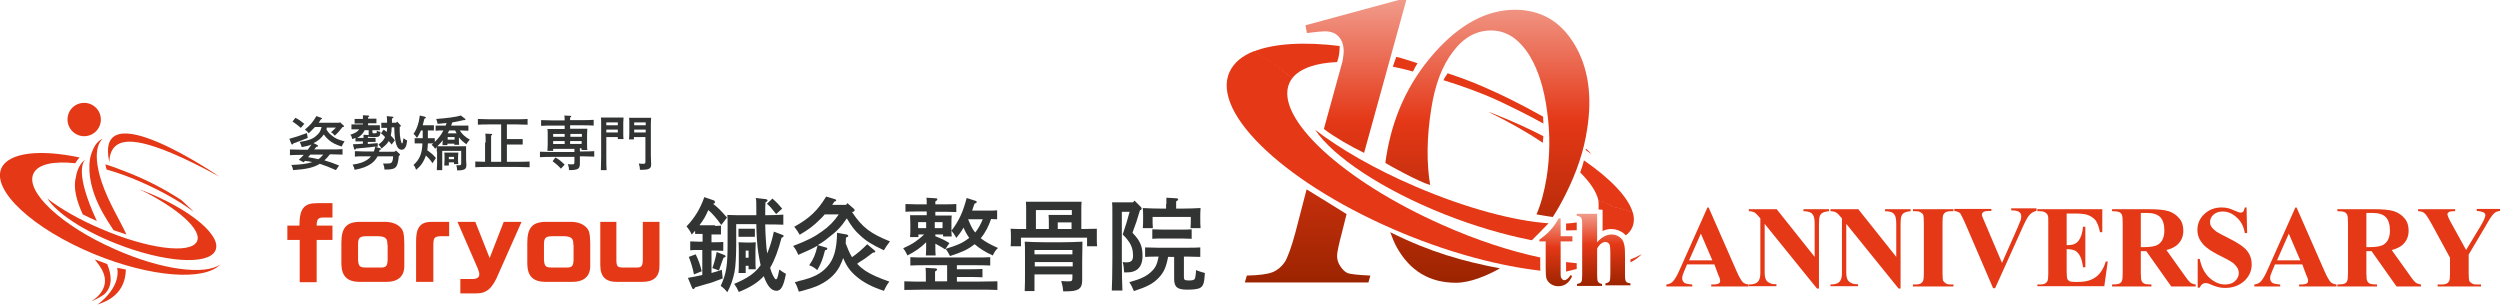 <?xml version="1.0" encoding="utf-8"?>
<!-- Generator: Adobe Illustrator 28.1.0, SVG Export Plug-In . SVG Version: 6.00 Build 0)  -->
<svg version="1.1" id="レイヤー_1" xmlns="http://www.w3.org/2000/svg" xmlns:xlink="http://www.w3.org/1999/xlink" x="0px"
	 y="0px" width="870px" height="106px" viewBox="0 0 870 106" enable-background="new 0 0 870 106" xml:space="preserve">
<g>
	<g>
		<path fill="#E43817" d="M520.8,40c-1-0.4-1.9-0.8-2.9-1.1c7.1,3.5,13.6,7.1,19,10.8c0.1-0.8,0.1-1.5,0.2-2.3
			C532.1,44.8,526.6,42.3,520.8,40z"/>
		<path fill="#E43817" d="M551.2,55.8c-0.3,1.4-0.8,2.8-1.3,4.2c3.5,3.5,5.7,6.8,6.3,9.6c0.1,0,0.3,0.1,0.3,0.2
			c0.4,0.4,1,0.1,1.4,0.6c0.3,0.3,0.9,0.3,1.4,0.5c0.9,0.5,1.8,1.2,2.7,1.3c2.2,0.3,4.1,1.2,6.2,1.8
			C566.7,68.7,560.5,62.2,551.2,55.8z"/>
		<path fill="#E43817" d="M466.2,16c-12.4-1.5-22.8-0.9-29.9,1.9c0.4,0.3,0.8,0.5,1.2,0.8c2.9,1.8,5.8,3.6,8.6,5.8
			c1.2,0.9,2.4,1.8,3.6,2.7c2.7-3.4,8.2-5.3,15.6-5.6C466,19.8,466.2,17.9,466.2,16z"/>
		<path fill="#E43817" d="M487.9,20.3c-0.7-0.2-1.3-0.4-2-0.5c-0.4,1.1-0.8,2.3-1.2,3.4c0.8,0.2,1.5,0.3,2.3,0.5
			c1.4,0.3,3,0.7,4.7,1.2c0.5-1,1-2,1.6-2.9C491.1,21.3,489.2,20.7,487.9,20.3z"/>
		<path fill="#E43817" d="M512.9,28.8c-2.2-0.9-5.5-2.1-9.1-3.3c-0.6,0.8-1.1,1.6-1.5,2.4c6.5,2,13.4,4.5,19,7.1
			c5.5,2.6,10.8,5.2,15.8,8c0-0.8-0.1-1.6-0.1-2.4C529.6,36.4,521.6,32.4,512.9,28.8z"/>
		<path fill="#E43817" d="M551.9,51.7c0,0.2-0.1,0.3-0.1,0.5c0.7,0.5,1.4,1,2.1,1.5C553.3,53,552.6,52.3,551.9,51.7z"/>
		<g>
			<g>
				<linearGradient id="SVGID_1_" gradientUnits="userSpaceOnUse" x1="493.208" y1="98.458" x2="493.208" y2="-9.094947e-13">
					<stop  offset="0" style="stop-color:#9C2400"/>
					<stop  offset="0.571" style="stop-color:#E43817"/>
					<stop  offset="1" style="stop-color:#F19B8B"/>
				</linearGradient>
				<path fill="url(#SVGID_1_)" d="M489.4,0h-2.7l-32.4,8.8l0.5,2.7c3.1-0.4,5.2-0.6,6.2-0.6c2.1,0,3.8,0.6,4.9,1.9
					c1.1,1.2,1.7,2.9,1.7,5c0,1.1-0.2,2.3-0.4,3.5c-0.1,0.4-1.2,4.3-3.2,11.6l-3.3,12c4.2,3.1,8.9,5.8,14,8.3L489.4,0z"/>
				
					<linearGradient id="SVGID_00000098188145406043744900000007962126228595626670_" gradientUnits="userSpaceOnUse" x1="493.208" y1="98.458" x2="493.208" y2="-9.094947e-13">
					<stop  offset="0" style="stop-color:#9C2400"/>
					<stop  offset="0.571" style="stop-color:#E43817"/>
					<stop  offset="1" style="stop-color:#F19B8B"/>
				</linearGradient>
				<path fill="url(#SVGID_00000098188145406043744900000007962126228595626670_)" d="M468.9,95c-0.9-0.4-1.7-1.2-2.5-2.4
					c-0.8-1.2-1.1-2.4-1.1-3.6c0-1.2,0.6-3.9,1.7-8.1l1.6-6.4c-4.6-2.9-9.2-5.7-13.9-8.6l-3.9,15c-1.4,5.2-2.7,8.7-3.7,10.3
					c-1.1,1.6-2.5,2.8-4.2,3.5c-1.7,0.7-4.7,1.1-9,1.2l-0.7,2.4h43l0.7-2.4C472.6,95.7,469.8,95.4,468.9,95z"/>
				
					<linearGradient id="SVGID_00000145771732941803522280000011008164460019042977_" gradientUnits="userSpaceOnUse" x1="493.208" y1="98.458" x2="493.208" y2="-9.094947e-13">
					<stop  offset="0" style="stop-color:#9C2400"/>
					<stop  offset="0.571" style="stop-color:#E43817"/>
					<stop  offset="1" style="stop-color:#F19B8B"/>
				</linearGradient>
				<path fill="url(#SVGID_00000145771732941803522280000011008164460019042977_)" d="M547.9,15.4c-4.8-8-11.7-12-20.7-12
					c-9.9,0-19.3,5.1-28.2,15.2c-8.9,10.1-14.4,22.1-16.6,36c-0.1,0.7-0.2,1.4-0.3,2.1c0.4,0.3,11.2,6.4,15.6,7.7
					c-1.3-7.8-1.2-16.7,0.4-26.7c1.3-8.3,3.8-14.9,7.6-19.8c3.7-4.9,8.1-7.3,13.2-7.3c5.4,0,9.9,3,13.6,9.1
					c2.9,4.9,4.9,11.3,5.9,19.1c1.1,7.8,1,15.5-0.2,23.1c-0.8,4.8-1.9,9-3.5,12.7c1.9,0.3,3.8,0.7,5.7,0.9c1.6-2.5,3.1-5.2,4.5-8
					c3.8-7.6,6.3-15,7.4-22.4C554.2,33.3,552.7,23.4,547.9,15.4z"/>
				
					<linearGradient id="SVGID_00000165194947213223310910000003823974711123663275_" gradientUnits="userSpaceOnUse" x1="493.208" y1="98.458" x2="493.208" y2="-9.094947e-13">
					<stop  offset="0" style="stop-color:#9C2400"/>
					<stop  offset="0.571" style="stop-color:#E43817"/>
					<stop  offset="1" style="stop-color:#F19B8B"/>
				</linearGradient>
				<path fill="url(#SVGID_00000165194947213223310910000003823974711123663275_)" d="M486.1,86.1c4.6,8.2,11.4,12.3,20.6,12.3
					c4.9,0,10.6-2.4,15.3-5c-12.9-2.5-24.2-5.6-38.2-12.6C484.4,82.5,485.3,84.7,486.1,86.1z"/>
			</g>
		</g>
		<g>
			<path fill="#E43817" d="M567.4,90.3v1c1.6-0.8,2.9-1.8,4-2.9C570.2,89.1,568.9,89.7,567.4,90.3z"/>
			<path fill="#E43817" d="M548.7,93.6v-2c-1.2-0.1-2.5-0.3-3.7-0.4v3.3L548.7,93.6z"/>
			<path fill="#E43817" d="M536,93.2v-3.6c-10.4-2.2-22.1-6-34-11.3c-34.8-15.4-58.6-37.5-53.3-49.4c0.3-0.6,0.6-1.2,1.1-1.8
				c-1.2-0.9-2.4-1.7-3.6-2.7c-2.8-2.2-5.6-4-8.6-5.8c-0.4-0.2-0.8-0.5-1.2-0.8c-4.1,1.6-7,4-8.5,7.2c-6.7,14.5,20.4,39.7,60.6,56.3
				c17,7,33.6,11.3,47.6,12.9C536,94,536,93.6,536,93.2z"/>
		</g>
		<g>
			<path fill="#E43817" d="M557.7,73v7.4c1-0.5,2-0.7,3.1-0.7c1.5,0,2.8,0.5,4,1.3c0.4,0.3,0.7,0.6,1,0.9c0.9-0.7,1.6-1.5,2.1-2.5
				c0.8-1.6,0.9-3.5,0.3-5.5c-2.1-0.6-4-1.5-6.2-1.8c-0.9-0.1-1.8-0.8-2.7-1.3c-0.5-0.3-1.2-0.3-1.4-0.5c-0.4-0.5-1-0.3-1.4-0.6
				c-0.1-0.1-0.2-0.1-0.3-0.2c0.2,0.8,0.1,3.4,0.1,3.4L557.7,73z"/>
			<path fill="#E43817" d="M545,80.2l3.7-0.1v-2c0-0.3,0-0.5,0-0.7c-1.1,0.2-2.4,0.3-3.7,0.4V80.2z"/>
			<path fill="#E43817" d="M538.9,77.7c-11.9-0.8-28.6-5.2-46.1-12.7c-14.3-6.1-26.5-13.2-35.1-19.8C463.9,54.5,481,66,503,74.7
				c10.2,4,20.1,6.9,29.1,8.7c0.3,0.1,1,0.2,1,0.2S538.7,78,538.9,77.7z"/>
		</g>
		<g>
			<g>
				
					<linearGradient id="SVGID_00000102538256687057365440000014231331435070126751_" gradientUnits="userSpaceOnUse" x1="541.413" y1="99.514" x2="541.413" y2="75.865">
					<stop  offset="0" style="stop-color:#9C2400"/>
					<stop  offset="0.571" style="stop-color:#E43817"/>
					<stop  offset="1" style="stop-color:#F19B8B"/>
				</linearGradient>
				<path fill="url(#SVGID_00000102538256687057365440000014231331435070126751_)" d="M543.1,75.9v6.3h4.1V84h-4.1v10.6
					c0,1,0,1.6,0.1,1.9c0.1,0.3,0.3,0.5,0.5,0.7c0.2,0.2,0.4,0.3,0.6,0.3c0.8,0,1.5-0.6,2.3-1.8l0.5,0.4c-1,2.3-2.6,3.5-4.8,3.5
					c-1.1,0-2-0.3-2.8-0.9c-0.8-0.6-1.2-1.3-1.4-2c-0.1-0.4-0.2-1.5-0.2-3.4V84h-2.2v-0.6c1.5-1.1,2.9-2.2,3.9-3.4
					c1.1-1.2,2-2.5,2.8-4H543.1z"/>
			</g>
			<g>
				
					<linearGradient id="SVGID_00000026158220482973231790000006366664669639642262_" gradientUnits="userSpaceOnUse" x1="558.04" y1="99.276" x2="558.04" y2="74.417">
					<stop  offset="0" style="stop-color:#9C2400"/>
					<stop  offset="0.571" style="stop-color:#E43817"/>
					<stop  offset="1" style="stop-color:#F19B8B"/>
				</linearGradient>
				<path fill="url(#SVGID_00000026158220482973231790000006366664669639642262_)" d="M555.8,74.4v9.9c0.9-1,1.8-1.7,2.6-2.1
					c0.8-0.4,1.6-0.6,2.4-0.6c1.1,0,2,0.3,2.8,0.9c0.8,0.6,1.3,1.3,1.5,2.2c0.3,0.8,0.4,2.2,0.4,4.2v6.7c0,1.3,0.1,2.1,0.4,2.4
					c0.2,0.3,0.7,0.5,1.5,0.6v0.7h-8.7v-0.7c0.6-0.1,1.1-0.3,1.4-0.7c0.2-0.3,0.3-1.1,0.3-2.3v-7.6c0-1.4-0.1-2.3-0.2-2.7
					c-0.1-0.4-0.3-0.6-0.6-0.8c-0.3-0.2-0.6-0.3-0.9-0.3c-0.5,0-1,0.2-1.4,0.5c-0.5,0.3-1,0.9-1.5,1.8v9.2c0,1.2,0.1,2,0.3,2.3
					c0.2,0.4,0.7,0.7,1.4,0.8v0.7h-8.7v-0.7c0.7-0.1,1.2-0.3,1.5-0.7c0.2-0.3,0.3-1.1,0.3-2.4V78.1c0-1.3-0.1-2.1-0.4-2.4
					c-0.2-0.3-0.7-0.5-1.5-0.6v-0.7H555.8z"/>
			</g>
		</g>
		<g>
			<path fill="#E43817" d="M596.6,92h-9.5l-1.1,2.6c-0.4,0.9-0.6,1.6-0.6,2.2c0,0.8,0.3,1.3,0.9,1.7c0.4,0.2,1.2,0.4,2.6,0.5v0.7h-9
				V99c1-0.1,1.8-0.5,2.4-1.2c0.6-0.7,1.4-2,2.3-4.1l9.6-21.5h0.4l9.7,22.1c0.9,2.1,1.7,3.4,2.3,4c0.5,0.4,1.1,0.6,1.9,0.7v0.7h-13
				V99h0.5c1,0,1.8-0.1,2.2-0.4c0.3-0.2,0.4-0.5,0.4-0.9c0-0.2,0-0.5-0.1-0.7c0-0.1-0.2-0.6-0.6-1.5L596.6,92z M595.9,90.6l-4-9.3
				l-4.1,9.3H595.9z"/>
			<path fill="#E43817" d="M618.2,72.7l13.3,16.7V77.9c0-1.6-0.2-2.7-0.7-3.3c-0.6-0.8-1.7-1.1-3.2-1.1v-0.7h8.9v0.7
				c-1.1,0.1-1.9,0.3-2.3,0.6c-0.4,0.2-0.7,0.6-0.9,1.1c-0.2,0.5-0.3,1.4-0.3,2.7v22.5h-0.7l-18.2-22.5V95c0,1.6,0.4,2.6,1.1,3.1
				c0.7,0.5,1.5,0.8,2.4,0.8h0.6v0.7h-9.6V99c1.5,0,2.5-0.3,3.1-0.9c0.6-0.6,0.9-1.6,0.9-3V76l-0.6-0.7c-0.6-0.7-1.1-1.2-1.5-1.4
				c-0.4-0.2-1.1-0.4-1.9-0.4v-0.7H618.2z"/>
			<path fill="#E43817" d="M646.6,72.7l13.3,16.7V77.9c0-1.6-0.2-2.7-0.7-3.3c-0.6-0.8-1.7-1.1-3.2-1.1v-0.7h8.9v0.7
				c-1.1,0.1-1.9,0.3-2.3,0.6c-0.4,0.2-0.7,0.6-0.9,1.1c-0.2,0.5-0.3,1.4-0.3,2.7v22.5h-0.7l-18.2-22.5V95c0,1.6,0.4,2.6,1.1,3.1
				c0.7,0.5,1.5,0.8,2.4,0.8h0.6v0.7H637V99c1.5,0,2.5-0.3,3.1-0.9c0.6-0.6,0.9-1.6,0.9-3V76l-0.6-0.7c-0.6-0.7-1.1-1.2-1.5-1.4
				c-0.4-0.2-1.1-0.4-1.9-0.4v-0.7H646.6z"/>
			<path fill="#E43817" d="M679.8,99v0.7h-14.1V99h0.9c0.8,0,1.4-0.1,1.9-0.4c0.3-0.2,0.6-0.5,0.8-1c0.1-0.3,0.2-1.2,0.2-2.5V77.4
				c0-1.4-0.1-2.2-0.2-2.6c-0.1-0.3-0.4-0.6-0.9-0.9c-0.4-0.3-1-0.4-1.8-0.4h-0.9v-0.7h14.1v0.7h-0.9c-0.8,0-1.4,0.1-1.9,0.4
				c-0.3,0.2-0.6,0.5-0.8,1c-0.1,0.3-0.2,1.2-0.2,2.5v17.7c0,1.4,0.1,2.2,0.2,2.6c0.2,0.3,0.5,0.6,0.9,0.9c0.4,0.3,1,0.4,1.8,0.4
				H679.8z"/>
			<path fill="#E43817" d="M708.7,72.7v0.7c-1,0.2-1.9,0.7-2.6,1.6c-0.6,0.7-1.4,2.2-2.5,4.7l-9.3,20.6h-0.7l-9.2-21.4
				c-1.1-2.6-1.9-4.1-2.2-4.6c-0.4-0.5-1.1-0.7-2.1-0.9v-0.7h12.9v0.7h-0.4c-1.2,0-2,0.1-2.4,0.4c-0.3,0.2-0.5,0.5-0.5,0.9
				c0,0.2,0.1,0.5,0.2,0.8c0.1,0.3,0.5,1.2,1.1,2.6l5.7,13.4l5.3-12c0.6-1.4,1-2.4,1.2-2.9c0.1-0.5,0.2-0.9,0.2-1.3
				c0-0.4-0.1-0.7-0.3-1.1c-0.2-0.3-0.5-0.5-0.9-0.7c-0.6-0.2-1.3-0.3-2.3-0.3v-0.7H708.7z"/>
			<path fill="#E43817" d="M719.2,74.3v11h0.5c1.7,0,2.9-0.5,3.7-1.6c0.8-1.1,1.3-2.7,1.5-4.8h0.8V93h-0.8c-0.2-1.5-0.5-2.8-1-3.8
				c-0.5-1-1.1-1.6-1.8-2c-0.7-0.3-1.7-0.5-2.9-0.5v7.6c0,1.5,0.1,2.4,0.2,2.7c0.1,0.3,0.4,0.6,0.7,0.8c0.3,0.2,0.9,0.3,1.7,0.3h1.6
				c2.5,0,4.5-0.6,6.1-1.8c1.5-1.2,2.6-2.9,3.3-5.3h0.7l-1.2,8.6h-23.3V99h0.9c0.8,0,1.4-0.1,1.9-0.4c0.3-0.2,0.6-0.5,0.8-1
				c0.1-0.3,0.2-1.2,0.2-2.5V77.4c0-1.2,0-2-0.1-2.2c-0.1-0.5-0.4-0.8-0.7-1.1c-0.5-0.4-1.2-0.6-2.1-0.6h-0.9v-0.7h22.6v8h-0.8
				c-0.4-1.9-0.9-3.3-1.6-4.2c-0.7-0.8-1.7-1.5-3-1.9c-0.7-0.2-2.1-0.4-4.2-0.4H719.2z"/>
			<path fill="#E43817" d="M745,87.4V95c0,1.5,0.1,2.4,0.3,2.8c0.2,0.4,0.5,0.7,0.9,0.9c0.5,0.2,1.3,0.3,2.5,0.3v0.7H735V99
				c1.2,0,2.1-0.1,2.5-0.3c0.4-0.2,0.8-0.5,0.9-0.9c0.2-0.4,0.3-1.3,0.3-2.7V77.5c0-1.5-0.1-2.4-0.3-2.8c-0.2-0.4-0.5-0.7-0.9-0.9
				c-0.5-0.2-1.3-0.3-2.5-0.3v-0.7h12.5c3.3,0,5.6,0.2,7.2,0.7c1.5,0.5,2.7,1.3,3.7,2.5c1,1.2,1.4,2.6,1.4,4.3c0,2-0.7,3.6-2.1,4.9
				c-0.9,0.8-2.2,1.4-3.8,1.8l6.5,9.1c0.8,1.2,1.5,1.9,1.8,2.2c0.5,0.4,1.2,0.6,1.9,0.7v0.7h-8.5l-8.7-12.3H745z M745,74.2V86h1.1
				c1.8,0,3.2-0.2,4.1-0.5c0.9-0.3,1.6-0.9,2.2-1.8c0.5-0.9,0.8-2,0.8-3.5c0-2.1-0.5-3.6-1.4-4.6c-1-1-2.5-1.5-4.6-1.5H745z"/>
			<path fill="#E43817" d="M781.8,72.1l0.2,9h-0.8c-0.4-2.3-1.3-4.1-2.8-5.4c-1.5-1.4-3.1-2.1-4.9-2.1c-1.4,0-2.4,0.4-3.2,1.1
				c-0.8,0.7-1.2,1.6-1.2,2.5c0,0.6,0.1,1.1,0.4,1.6c0.4,0.6,1,1.2,1.8,1.8c0.6,0.4,2.1,1.2,4.3,2.3c3.2,1.6,5.3,3,6.4,4.4
				c1.1,1.4,1.6,3,1.6,4.7c0,2.3-0.9,4.2-2.6,5.8c-1.8,1.6-4,2.4-6.7,2.4c-0.8,0-1.7-0.1-2.4-0.3c-0.8-0.2-1.7-0.5-2.8-1
				c-0.6-0.3-1.2-0.4-1.6-0.4c-0.3,0-0.7,0.1-1.1,0.4c-0.4,0.3-0.7,0.7-0.9,1.2h-0.7V90.1h0.7c0.6,2.9,1.7,5,3.4,6.6
				c1.7,1.5,3.5,2.3,5.4,2.3c1.5,0,2.7-0.4,3.5-1.2c0.9-0.8,1.3-1.8,1.3-2.8c0-0.6-0.2-1.3-0.5-1.8s-0.9-1.2-1.5-1.7
				c-0.7-0.5-1.9-1.2-3.7-2.1c-2.5-1.2-4.2-2.2-5.3-3.1c-1.1-0.8-1.9-1.8-2.5-2.8c-0.6-1-0.9-2.2-0.9-3.5c0-2.1,0.8-4,2.4-5.5
				c1.6-1.5,3.6-2.3,6-2.3c0.9,0,1.7,0.1,2.5,0.3c0.6,0.2,1.4,0.5,2.3,0.9c0.9,0.4,1.5,0.6,1.9,0.6c0.3,0,0.6-0.1,0.8-0.3
				c0.2-0.2,0.4-0.7,0.6-1.5H781.8z"/>
			<path fill="#E43817" d="M801.2,92h-9.5l-1.1,2.6c-0.4,0.9-0.6,1.6-0.6,2.2c0,0.8,0.3,1.3,0.9,1.7c0.4,0.2,1.2,0.4,2.6,0.5v0.7h-9
				V99c1-0.1,1.8-0.5,2.4-1.2c0.6-0.7,1.4-2,2.3-4.1l9.6-21.5h0.4l9.7,22.1c0.9,2.1,1.7,3.4,2.3,4c0.5,0.4,1.1,0.6,1.9,0.7v0.7h-13
				V99h0.5c1,0,1.8-0.1,2.2-0.4c0.3-0.2,0.4-0.5,0.4-0.9c0-0.2,0-0.5-0.1-0.7c0-0.1-0.2-0.6-0.6-1.5L801.2,92z M800.5,90.6l-4-9.3
				l-4.1,9.3H800.5z"/>
			<path fill="#E43817" d="M823.5,87.4V95c0,1.5,0.1,2.4,0.3,2.8c0.2,0.4,0.5,0.7,0.9,0.9c0.5,0.2,1.3,0.3,2.5,0.3v0.7h-13.8V99
				c1.2,0,2.1-0.1,2.5-0.3c0.4-0.2,0.8-0.5,0.9-0.9c0.2-0.4,0.3-1.3,0.3-2.7V77.5c0-1.5-0.1-2.4-0.3-2.8c-0.2-0.4-0.5-0.7-0.9-0.9
				c-0.5-0.2-1.3-0.3-2.5-0.3v-0.7h12.5c3.3,0,5.6,0.2,7.2,0.7c1.5,0.5,2.7,1.3,3.7,2.5c1,1.2,1.4,2.6,1.4,4.3c0,2-0.7,3.6-2.1,4.9
				c-0.9,0.8-2.2,1.4-3.8,1.8l6.5,9.1c0.8,1.2,1.5,1.9,1.8,2.2c0.5,0.4,1.2,0.6,1.9,0.7v0.7h-8.5l-8.7-12.3H823.5z M823.5,74.2V86
				h1.1c1.8,0,3.2-0.2,4.1-0.5c0.9-0.3,1.6-0.9,2.2-1.8c0.5-0.9,0.8-2,0.8-3.5c0-2.1-0.5-3.6-1.4-4.6c-1-1-2.5-1.5-4.6-1.5H823.5z"
				/>
			<path fill="#E43817" d="M870,72.7v0.7c-0.9,0.1-1.6,0.4-2,0.8c-0.7,0.6-1.7,2.1-3.1,4.6l-5.8,9.8v6.5c0,1.4,0.1,2.3,0.2,2.6
				c0.1,0.3,0.4,0.6,0.9,0.9c0.4,0.3,1,0.4,1.7,0.4h1.5v0.7h-15.1V99h1.4c0.8,0,1.4-0.1,1.9-0.4c0.3-0.2,0.6-0.5,0.8-1
				c0.1-0.3,0.2-1.2,0.2-2.5v-5.4l-6.3-11.6c-1.3-2.3-2.1-3.6-2.7-4c-0.5-0.4-1.2-0.6-2.1-0.6v-0.7h12.9v0.7h-0.6
				c-0.8,0-1.3,0.1-1.6,0.3c-0.3,0.2-0.5,0.5-0.5,0.7c0,0.5,0.5,1.7,1.6,3.6l4.9,8.9l4.9-8.1c1.2-2,1.8-3.3,1.8-4
				c0-0.4-0.2-0.7-0.5-0.9c-0.5-0.3-1.3-0.5-2.5-0.6v-0.7H870z"/>
		</g>
	</g>
	<g>
		<g>
			<g>
				<path fill="#E43817" d="M33.9,106c3.6-1.2,9.7-3.8,9.9-12.2c-1-0.2-2-0.4-3-0.6C42.1,100.4,33.9,106,33.9,106z"/>
				<path fill="#E43817" d="M38.1,56.6c0,0-0.3-3.5,1.9-5.6c3-2.9,10.6-3.6,36.4,10.5C76.4,61.5,32.3,31.2,38.1,56.6z"/>
				<g>
					<path fill="#E43817" d="M40.5,84.8c16.4,6.5,31.8,7.6,34.4,2.5c2.6-5.1-8.6-14.5-25-20.9c-0.5-0.2-1-0.4-1.5-0.6
						c13.4,6.5,22.2,14.3,20.1,18.3c-2.3,4.4-17.3,2.5-33.4-4.5c-7.6-3.2-14.1-7-18.6-10.5C19.7,74.1,28.8,80.2,40.5,84.8z"/>
					<path fill="#E43817" d="M39.9,86.7C21.5,78.6,8.8,66.8,11.6,60.5c1.5-3.4,7-4.5,14.6-3.7c0.4-0.7,0.9-1.4,1.5-2
						C14,51.9,3.1,53,0.5,58.5C-3,66.2,11.4,79.6,32.7,88.4c19.7,8.1,38.4,9.5,44,3.6C71.3,95.9,56,93.9,39.9,86.7z"/>
					<path fill="#E43817" d="M50.1,63.8c6.7,3,12.6,6.4,17.3,9.9c-1.3-1.4-2.8-2.6-4.2-4c-5-3.3-10.9-6.5-17.5-9.2
						c-3.3-1.3-5.8-2.3-9-3.3c0.1,0.6,0.2,1.2,0.4,1.8C41.4,60.2,45.4,61.7,50.1,63.8z"/>
				</g>
				<path fill="#E43817" d="M33.7,76.9c-1.7-0.7-3.3-1.5-4.9-2.3c-2.1-4.6-3.4-9.2-2.4-12.9c0,0,0.5-4.4,3.4-6.2
					C29.1,56,25.7,59.7,33.7,76.9z"/>
				<path fill="#E43817" d="M35.8,48.3c-3.5,1.2-4.5,7.1-4.5,7.1c-1.6,11.5,6.7,22.1,8.2,24.7c1.3,0.4,3.3,1.1,4.5,1.5
					c-2.5-5.4-6.1-10.9-8.6-18.2C31.3,51,35.8,48.3,35.8,48.3z"/>
				<path fill="#E43817" d="M23.5,41.6c0,3.2,2.6,5.8,5.8,5.8c3.2,0,5.8-2.6,5.8-5.8c0-3.2-2.6-5.8-5.8-5.8
					C26,35.8,23.5,38.4,23.5,41.6z"/>
				<path fill="#E43817" d="M31.7,104.9c0,0,7.4-4,3.9-10.8c-0.5-1-1.5-2.4-2.6-3.8c1.4,0.5,2.8,1,4.3,1.6c1.4,3.3,2.2,7.7-1.1,10.6
					C36.2,102.4,34.5,103.8,31.7,104.9z"/>
			</g>
			<g>
				<g>
					<path fill="#323333" d="M102,50.1c-0.1,0.1-0.2,0.2-0.3,0.2c-0.1,0-0.2-0.1-0.3-0.2l-0.7-1.8c2.2-0.6,3.4-1,6.1-2l0.3,1.7
						c-2.2,0.9-3.9,1.5-5,1.9L102,50.1z M113.8,44.1c0,0.3-0.1,0.6-0.2,0.9c0.4,0.8,1,1.5,1.8,2.1c1.1,1,2.2,1.5,4.5,2.1
						c-0.4,0.6-0.7,1.1-1,1.8c-2.1-0.7-3.4-1.3-4.6-2.4c-0.7-0.6-1.1-1.1-1.6-1.8l-0.1,0.1c-0.8,1.2-2,2.2-3.5,2.9l1.4,0.7
						c0.1,0.1,0.2,0.2,0.2,0.3c0,0.2-0.1,0.2-0.6,0.3c-0.2,0.3-0.4,0.5-0.6,0.7c-0.1,0.1-0.1,0.2-0.2,0.2h5.8c1.3,0,3,0,4.1-0.1v1.9
						c-1.1,0-2.8-0.1-4.1-0.1h-0.3c-0.6,0.8-1.2,1.5-1.9,2.1c1.8,0.5,3.4,1.1,5.1,1.8l-1.1,1.6c-2-0.9-3.8-1.6-5.6-2.2l0,0
						c-2.1,1.3-4.7,1.9-9.3,2.2c-0.1-0.7-0.3-1.2-0.6-1.8c3.2-0.1,5.5-0.4,7.3-1c-0.8-0.2-1.7-0.3-2.6-0.4c-0.2,0.2-0.3,0.4-0.4,0.5
						l-1.7-0.9c0.6-0.5,1.1-1.1,1.7-1.7H105c-1.1,0-3,0-4.1,0.1V52c1,0,2.9,0.1,4.1,0.1h2.1c0.4-0.6,0.9-1.2,1.3-1.8
						c-0.9,0.4-1.8,0.6-3.4,0.9c-0.2-0.7-0.4-1.2-0.7-1.8c3-0.5,4.5-1,5.7-2.1c1.1-0.9,1.6-1.7,1.9-3.1h-2.3
						c-0.6,0.7-1.3,1.3-2.2,2.2c-0.3-0.5-0.7-0.9-1.3-1.3c1.9-1.6,2.7-2.5,4-4.7l1.7,0.6c0.1,0,0.3,0.2,0.3,0.3c0,0.1,0,0.1-0.4,0.2
						c-0.3,0.4-0.5,0.8-0.8,1.2h7.2l0.2-0.2l1.3,1.2c0.1,0.1,0.1,0.2,0.1,0.2c0,0.2-0.1,0.3-0.4,0.3l-0.1,0c-1.1,1.4-1.5,1.9-2.7,3
						c-0.4-0.5-0.8-0.9-1.3-1.2c0.8-0.7,1.2-1.1,1.7-1.6H113.8z M102.8,41c1.2,0.6,1.9,1.1,3.1,2.1l-1.2,1.4c-1.2-1-1.8-1.5-2.9-2.2
						L102.8,41z M108,53.8c-0.2,0.2-0.4,0.5-0.7,0.8l-0.1,0.1c1.2,0.2,2.4,0.4,3.6,0.7c0.6-0.4,1.2-1,1.7-1.6H108z"/>
					<path fill="#323333" d="M137.8,52.4l1.2,1.1c0.1,0.1,0.2,0.2,0.2,0.3c0,0.2-0.1,0.3-0.3,0.4l-0.1,0c-0.2,2.2-0.5,3.4-1.1,4
						c-0.6,0.6-1.5,0.8-3.4,0.8l-0.5,0c-0.1-1.1-0.1-1.1-0.5-2.1c1.1,0,1.1,0,1.4,0c1.1,0,1.4-0.1,1.7-0.5c0.2-0.4,0.4-1,0.4-2h-5.4
						c-0.6,1.1-1.3,1.9-2.3,2.6c-1.3,0.9-2.9,1.6-5.7,2.1c-0.2-0.9-0.2-0.9-0.7-1.8c2.6-0.4,3.9-0.9,5.1-1.7c0.6-0.4,1-0.8,1.3-1.2
						h-2.7c-0.9,0-2.1,0-2.9,0.1v-1.9c0.8,0,2,0.1,2.9,0.1h3.7c0.2-0.6,0.4-1.1,0.5-1.7c-1.4,0.2-2.1,0.3-6.7,0.7l-0.1,0.2
						c-0.1,0.2-0.2,0.2-0.3,0.2c-0.1,0-0.2-0.1-0.3-0.4l-0.4-1.5c1.1,0,2.3-0.1,3.5-0.2v-0.8h-0.6c-0.6,0-1.4,0-2,0v-1.2
						c-0.3,0.1-0.7,0.3-1.1,0.4c-0.2-0.8-0.3-1.1-0.7-1.5c1.7-0.6,2.5-1,3.1-1.9h-0.7c-0.6,0-1.5,0-2,0v-1.7c0.6,0,1.4,0,2,0h2V43
						h-0.9c-0.6,0-1.4,0-2,0v-1.6c0.6,0,1.4,0,2,0h0.9c0-0.6,0-1,0-1.3l1.8,0.1c0.2,0,0.4,0.1,0.4,0.2c0,0.1-0.1,0.2-0.4,0.4v0.5
						h0.9c0.6,0,1.4,0,2,0v1.6c-0.6,0-1.4,0-2,0h-0.9v0.7h2.1c0.6,0,1.4,0,2,0v1.7c-0.6,0-1.4,0-2,0h-0.6v0.6c0,0.4,0.1,0.5,0.7,0.5
						c0.5,0,0.7-0.1,0.8-0.2c0-0.1,0-0.7,0-0.7c0.4,0.2,0.8,0.3,1.3,0.4c-0.1,1.6-0.4,1.8-2.2,1.8c-1,0-1.6,0-1.9-0.2
						c-0.1,0.1-0.2,0.2-0.3,0.3V48h0.7c0.6,0,1.5,0,2,0v1.4c-0.6,0-1.4,0-2,0h-0.7v0.7c1.3-0.1,2.4-0.2,3.4-0.3l0.1,1.2
						c-0.3,0.1-0.6,0.1-0.9,0.1l1.7,0.5c0.3,0.1,0.3,0.2,0.3,0.3s-0.1,0.2-0.5,0.3l-0.2,0.6h5.4L137.8,52.4z M126.9,45.3
						c-0.5,1-0.9,1.5-1.8,2.2c-0.3,0.2-0.6,0.4-0.8,0.5c0.5,0,1,0,1.6,0h0.6v-0.1c0-0.5,0-0.8,0-1l1.8,0.1c0-0.1,0-0.3,0-0.4v-1.3
						H126.9z M137.9,42.7l0.3-0.4l1.1,1.2c0.2,0.2,0.2,0.2,0.2,0.3c0,0.2-0.1,0.3-0.3,0.3l-0.1,0c0,0.3,0,0.8,0,1.6
						c0,1.9,0.5,4.2,0.8,4.2c0.2,0,0.3-0.2,0.5-1.8c0.6,0.4,0.7,0.5,1.3,0.8c-0.2,1.4-0.3,1.9-0.6,2.3c-0.3,0.6-0.7,0.9-1.3,0.9
						c-1.7,0-2.5-2.3-2.6-7.8h-0.9c0,1-0.1,2-0.3,2.9c0.5,0.5,1,1,1.4,1.6l-1.1,1.5c-0.3-0.4-0.7-0.8-1-1.2c0,0-0.1,0.1-0.1,0.1
						c-0.5,0.9-1.1,1.4-2.4,2.5c-0.5-0.8-0.7-1-1.1-1.4c1.2-0.9,1.7-1.4,2.1-2.2c0.1-0.1,0.1-0.2,0.2-0.4c-0.4-0.5-0.9-0.9-1.4-1.3
						l0.9-1.3c0.4,0.3,0.7,0.5,1.1,0.8c0.1-0.5,0.1-1,0.1-1.4h-0.8c-0.4,0-0.9,0-1.2,0v-1.8c0.3,0,0.8,0,1.2,0h0.8
						c0-0.8,0-1.5-0.1-2.3l1.9,0.2c0.3,0,0.4,0.1,0.4,0.3s-0.1,0.2-0.5,0.3v1.5H137.9z"/>
					<path fill="#323333" d="M152,52.7c0-0.5,0-1,0-1.5c-0.2,0.2-0.4,0.4-0.6,0.6c-0.3-0.6-0.7-1-1.2-1.4c0.2-0.2,0.4-0.3,0.6-0.5
						h-1.9c0,0.8-0.1,1.6-0.2,2.4c0.6,0.4,1.2,0.9,1.8,1.4c0.4,0.4,0.9,0.9,1.2,1.3l-1.2,1.8c-0.3-0.5-0.7-1-1.1-1.5
						c-0.4-0.4-0.8-0.8-1.2-1.2c-0.2,0.6-0.4,1.2-0.7,1.7c-0.7,1.4-1.3,2.1-2.7,3.3c-0.3-0.9-0.4-1.1-0.9-1.7c2.1-1.9,3-3.9,3.1-7.5
						h-1.5c-0.4,0-0.9,0-1.2,0v-1.8l1.2,0h1.6v-2.7h-0.6c-0.4,1-0.9,1.8-1.4,2.6c-0.1-0.2-0.2-0.3-0.3-0.4c-0.3-0.5-0.4-0.6-0.9-1
						c0.8-1.2,1.1-1.9,1.5-3.1c0.3-1,0.4-1.2,0.7-3.3l1.7,0.4c0.3,0.1,0.4,0.2,0.4,0.3c0,0.2,0,0.2-0.5,0.4
						c-0.2,0.8-0.4,1.6-0.6,2.3h2.7l1.2,0v1.8l-1.2,0h-0.9v2.7h1.2l1.2,0v1.3c1.2-1.2,2.3-2.5,3-4h-0.2c-0.7,0-1.9,0-2.5,0.1v-1.8
						c0.6,0,1.6,0,2.5,0h1c0.1-0.3,0.2-0.6,0.3-0.9c-0.9,0.1-1.9,0.2-3.1,0.3c-0.2-0.8-0.3-1.2-0.5-1.7c4-0.3,6.9-0.7,8.6-1.2
						l1.4,1.1c0.1,0.1,0.2,0.2,0.2,0.3c0,0.1-0.1,0.2-0.4,0.2h-0.3c-1.3,0.3-2.6,0.6-3.9,0.8c-0.1,0.4-0.3,0.7-0.4,1.1h3.6
						c0.8,0,1.8,0,2.4,0v1.8c-0.6,0-1.8-0.1-2.4-0.1h-0.6c0.8,1.3,1.9,2.3,3.5,3.2c-0.7,0.8-0.8,0.9-1.2,1.6
						c-1.1-0.8-1.9-1.5-2.6-2.4v0.7c0,0.8,0,1.5,0.1,1.9h-1.7V50h-2.4v0.5h-1.7c0-0.6,0-1.1,0.1-1.7c-0.6,0.8-1.2,1.4-1.9,2.1
						c0.4,0,0.8,0,1.1,0h7.4c0.6,0,1,0,1.5,0c0,0.4,0,1.1,0,1.7v1.9c0,0.8,0,1.7,0.1,2.7v0.3c0,1.4-0.7,1.8-3.2,1.8
						c-0.1-0.8-0.1-1.2-0.3-1.8c0.3,0,0.7,0,1,0c0.6,0,0.7-0.1,0.7-0.9v-4.1h-6.6v6.7H152c0-0.5,0.1-1.2,0.1-2.2V52.7z M156.2,57.6
						h-1.6c0-0.5,0.1-1.2,0.1-2.2v-0.6c0-0.6,0-1.3-0.1-1.7c0.4,0,0.9,0,1.5,0h1.9c0.6,0,1,0,1.5,0c0,0.3-0.1,1.1-0.1,1.7v0.5
						c0,0.7,0,1.4,0.1,1.8H158v-0.6h-1.8V57.6z M158.9,46.4c-0.2-0.3-0.3-0.6-0.5-1h-2.1c-0.1,0.3-0.3,0.7-0.5,1H158.9z M158.2,47.7
						h-2.4v0.9h2.4V47.7z M158,54.6h-1.8v0.8h1.8V54.6z"/>
					<path fill="#323333" d="M169,49.6c0-1.6,0-2.5-0.1-3.1l2.1,0.1c0.2,0,0.3,0.1,0.3,0.2s-0.1,0.2-0.4,0.4v9.1h3.5v-13h-4.4
						c-1,0-2.8,0-3.7,0.1v-2c0.8,0,2.6,0.1,3.7,0.1h9.9c1.1,0,2.8,0,3.7-0.1v2c-1,0-2.6-0.1-3.7-0.1h-3.5v5.1h3.9c0.4,0,1.2,0,1.6,0
						v1.9c-0.4,0-1.1,0-1.6,0h-3.9v6h3.8c1.3,0,3,0,4.1-0.1v2c-1.1,0-2.8-0.1-4.1-0.1h-10.7c-1.1,0-3,0-4.1,0.1v-2
						c0.9,0,2.3,0.1,3.4,0.1V49.6z"/>
					<path fill="#323333" d="M192.5,51.8v0.7h-2c0-0.5,0.1-1.2,0.1-2.2v-3.6c0-0.7,0-1.4-0.1-1.8c0.7,0,1.3,0,2.2,0h3.8v-1.2h-4.1
						c-1.1,0-3,0-4.1,0.1v-2c1,0,2.9,0.1,4.1,0.1h4.1c0-0.6,0-1.1-0.1-1.7l2.1,0.1c0.2,0,0.3,0.1,0.3,0.2c0,0.1-0.1,0.2-0.4,0.4
						c0,0.3,0,0.6,0,0.9h4.1c1.3,0,3,0,4.1-0.1v2c-1.1-0.1-2.8-0.1-4.1-0.1h-4.1v1.2h3.8c0.9,0,1.5,0,2.2,0c0,0.4-0.1,1.2-0.1,1.8
						v3.5c0,1,0,1.7,0.1,2.1h-2v-0.6h-0.6v1.1h0.9c1.3,0,3,0,4.1-0.1v1.9c-1.1,0-2.8-0.1-4.1-0.1h-0.9V55c0,0.3,0,1.3,0,1.8V57
						c0,1.8-0.7,2.2-3.8,2.2H198c0-1-0.1-1.2-0.4-2.1c0.6,0.1,0.9,0.1,1.4,0.1c0.8,0,0.9-0.1,0.9-0.9v-1.7h-7.9c-1.1,0-3,0-4.1,0.1
						v-1.9c1.1,0,2.9,0.1,4.1,0.1h7.9v-1.1H192.5z M193.3,54.8c1.4,0.8,2.1,1.4,3.2,2.5l-1.3,1.4c-1-1.1-1.8-1.8-2.9-2.6L193.3,54.8
						z M196.5,46.6h-4v1h4V46.6z M192.5,49.1v1h4v-1H192.5z M202.5,47.6v-1h-4v1H202.5z M198.4,50.1h4v-1h-4V50.1z"/>
					<path fill="#323333" d="M211,47.7v6.7c0,2.2,0,3.8,0.1,4.8h-2c0-1.2,0.1-2.7,0.1-4.8V42.7c0-0.7,0-1.4-0.1-1.8
						c0.6,0,1.2,0,2.1,0h3.5c0.9,0,1.6,0,2.3,0c0,0.4-0.1,1.2-0.1,1.8v3.6c0,1,0,1.7,0.1,2.1H215v-0.7H211z M215,42.6h-4v1h4V42.6z
						 M215,45.1h-4v1h4V45.1z M220.7,48.5h-1.8c0-0.5,0.1-1.2,0.1-2.1v-3.6c0-0.7,0-1.4-0.1-1.8c0.7,0,1.3,0,2.2,0h3.5
						c0.9,0,1.4,0,2,0c0,0.4-0.1,1.2-0.1,1.8v10.3c0,0.9,0,2.1,0.1,3.9v0.2c0,0.9-0.2,1.2-0.7,1.5c-0.6,0.3-1.2,0.4-3.2,0.4
						c0-0.7-0.1-1.2-0.4-2.2c0.7,0.1,1,0.1,1.5,0.1c0.7,0,0.8-0.1,0.8-0.8v-8.5h-4V48.5z M224.7,43.6v-1h-4v1H224.7z M220.7,46.1h4
						v-1h-4V46.1z"/>
				</g>
			</g>
			<g>
				<g>
					<path fill="#323333" d="M248.8,78.6c0.7,0,1.6,0,2.1-0.1v3.1c-0.5,0-1.4,0-2.1,0h-1.2v2.7h1.3c0.7,0,2,0,2.8-0.1v3.1
						c-0.7,0-1.8-0.1-2.8-0.1h-1.3v7.8c1.2-0.3,2.4-0.7,3.6-1.1l0.3,3c-2.7,1-4.1,1.6-5.5,1.9c-3,0.9-3,0.9-4.1,1.2
						c-0.3,0.5-0.4,0.6-0.6,0.6c-0.2,0-0.4-0.2-0.5-0.5l-1.4-3.4c1.7-0.3,3.3-0.6,5-1v-8.7H243c-1,0-2.1,0-2.8,0.1v-3.1
						c0.8,0,2.1,0.1,2.8,0.1h1.5v-2.7H244c-0.7,0-1.6,0-2.1,0v-1.1c-0.4,0.4-0.7,0.9-1.2,1.3c-0.4-1-1.1-2-1.8-2.8
						c2.9-3,4.9-6.4,6.2-10.2l3.2,1.1c0.3,0.1,0.5,0.3,0.5,0.6c0,0.4-0.2,0.5-0.5,0.6l-0.2,0c1.5,1.1,2.6,2.2,4.9,4.8l-2,2.6
						c-1.6-2.3-3-3.9-4.5-5.2c-1.1,2.4-1.4,3-3.1,5.3H248.8z M242.1,88.5c1,2.1,1.5,3.4,2.1,5.9l-2.7,1.1c-0.5-2.5-1.1-4.3-1.8-6.1
						L242.1,88.5z M247.9,93.3c0.6-1.7,1.2-3.7,1.5-5.6l2.6,1c0.3,0.1,0.5,0.3,0.5,0.5c0,0.2,0,0.2-0.7,0.5c-0.2,0.5-0.3,0.8-0.4,1
						c-0.6,1.8-0.6,1.8-1.2,3.4L247.9,93.3z M256.2,78v7.1c0,3.6-0.2,7.8-0.6,9.6c-0.5,2.4-1.2,4.6-2.5,7c-0.8-1-1.3-1.5-2.3-2.2
						c2-4.3,2.4-7.2,2.4-14.7v-6.9c0-1.1,0-2.4-0.1-3.1c1.2,0,2.4,0.1,3.9,0.1h6.2v-1.7c0-2.8,0-3.6-0.2-4.3l3.5,0.4
						c0.4,0.1,0.6,0.2,0.6,0.4c0,0.2-0.2,0.5-0.7,0.7c-0.1,1-0.1,1.8-0.1,4.5c2.1,0,4.7-0.1,6.3-0.2v3.5c-1.6-0.1-4.3-0.1-6.3-0.1
						c0,1.7,0.1,3.3,0.2,5c0.1,1.7,0.2,3.4,0.5,5.1c0.9-2.2,1.7-4.7,2.3-7.6l2.9,1.1c0.3,0.1,0.5,0.2,0.5,0.4c0,0.2-0.2,0.5-0.7,0.6
						c-1.2,4.5-2.4,7.8-4,10.5c0.5,2,1.6,4,2,4c0.5,0,0.7-0.9,1.2-3.4c1,0.7,1.5,1.1,2.3,1.5c-0.8,4.3-1.7,5.9-3.3,5.9
						c-1.7,0-3.2-1.6-4.4-5.1c-2.1,2.3-4.9,4-8.7,5.5c-0.6-1.3-0.8-1.7-1.6-2.8c4.7-2,7.2-3.7,9.2-6.5c-0.6-2.7-1.1-5.6-1.3-9.1
						c-0.1-2-0.2-2.9-0.2-5.2H256.2z M259.5,95H257c0.1-0.8,0.1-2,0.1-3.8v-3.8c0-1.1,0-2.5-0.1-3.1c0.8,0,1.5,0.1,2.6,0.1h0.8
						c1,0,1.8,0,2.6-0.1c0,0.6-0.1,2-0.1,3.1V90c0,1.7,0,2.9,0.1,3.7h-2.5v-1.2h-1V95z M262.7,82.4c-0.5,0-1.4,0-2.1,0h-1.5
						c-0.7,0-1.6,0-2.1,0v-2.8c0.5,0,1.4,0,2.1,0h1.5c0.7,0,1.6,0,2.1,0V82.4z M260.5,87.2h-1v2.5h1V87.2z M268.8,69.1
						c1.5,1.3,2.3,2.2,3.4,3.5l-2.1,1.9c-1.8-2.3-1.9-2.4-3.2-3.6L268.8,69.1z"/>
					<path fill="#323333" d="M297.2,72.7c0.1,0.1,0.2,0.3,0.2,0.5c0,0.3-0.3,0.5-0.9,0.6c3.6,5.4,6.5,7.5,13.2,10.2
						c-1.4,1.9-1.4,1.9-2.1,3.1c-4.2-2-6.2-3.2-8.4-5.3c-1.8-1.6-2.9-3.1-4.5-5.8c-2.1,3.1-3.6,4.6-6.4,6.7
						c-1.3,1.1-2.5,1.9-3.7,2.6l2.7,0.8c0.5,0.1,0.6,0.2,0.6,0.5c0,0.2-0.2,0.4-0.8,0.5c-0.8,3.2-1.4,4.7-2.7,6.9
						c-0.9-0.8-1.7-1.3-2.8-1.7c1.5-2.1,2.2-3.8,2.9-6.8c-1.7,1-3.7,1.9-6.7,3.2c-0.6-1.4-0.9-2-1.8-3.1c5-1.9,7.5-3.2,10.1-5.1
						c2.4-1.7,4.1-3.4,5.8-5.9H287c-0.6,0.7-1.2,1.4-1.9,2c-1.9,1.9-3.6,3.2-6.8,5.1c-0.6-1.1-1.2-1.9-1.9-2.8
						c5.3-2.9,8.2-5.7,11.1-10.5l3,0.9c0.3,0.1,0.5,0.2,0.5,0.4c0,0.2-0.2,0.4-0.7,0.5c-0.2,0.4-0.5,0.8-0.7,1.1h4.8l0.5-0.6
						L297.2,72.7z M294.6,81.6c0.4,0.1,0.6,0.3,0.6,0.5s-0.1,0.3-0.8,0.6c0,0.7-0.1,1.4-0.1,2c0.6,1.6,1.3,3.3,2.2,4.8
						c1.9-1.3,3.6-2.8,5.3-4.5l2.5,2.1c0.2,0.2,0.3,0.3,0.3,0.4c0,0.3-0.2,0.4-0.8,0.4c-2.9,2.2-3.2,2.4-3.9,2.8
						c-0.8,0.5-1.3,0.8-1.6,1.1c0.8,0.9,1.8,1.7,2.8,2.4c2,1.3,4.4,2.4,8.4,3.8c-0.9,1.2-1.2,1.7-1.9,3.2c-4.1-1.3-7.3-3-9.7-5.1
						c-2-1.7-3.3-3.5-4.5-6.3c-0.3,1.1-0.8,2.1-1.3,3.1c-1.6,2.9-4.2,5.1-7.9,6.7c-1.3,0.5-1.9,0.7-3.6,1.2
						c-1.7,0.5-1.7,0.5-2.6,0.7c-0.5-1.5-0.7-2.1-1.4-3.3c0.6-0.1,1.1-0.3,1.4-0.4c5.1-1.2,7.6-2.5,9.8-4.9
						c2.4-2.6,3.4-6.1,3.5-11.9L294.6,81.6z"/>
					<path fill="#323333" d="M322.2,88.9c0.1-1.1,0.1-2.6,0.1-4.6c-1.8,1.8-3.6,3.1-6.5,4.6c-0.5-1-0.9-1.8-1.5-2.5
						c3.2-1.4,5.2-2.8,7.3-4.8h-2v0.9h-2.9c0.1-1.1,0.1-1.5,0.1-3.3V78c0-1.1-0.1-2.5-0.1-3.1c1.2,0,2.3,0,3.9,0h1.9v-1.3h-3.9
						c-1,0-2.5,0-3.5,0.1V71c1,0,2.5,0.1,3.5,0.1h3.9c0-1,0-1.8-0.1-2.3l3.2,0.2c0.4,0,0.6,0.1,0.6,0.4c0,0.2-0.2,0.4-0.7,0.7v1h3.8
						c1,0,2.5,0,3.5-0.1v2.8c-1,0-2.5-0.1-3.5-0.1h-3.8V75h1.8c1.6,0,2.7,0,3.9,0c-0.1,0.6-0.1,2-0.1,3.1v1.2c0,1.4,0,2,0.1,3h-3
						v-0.7h-2.7v0.6c2.5,1,3.3,1.4,4.9,2.4l-1.5,2.2c-0.8-0.6-2.3-1.4-3.4-2c0,1.9,0,3.3,0.1,4.1H322.2z M322.2,96.4
						c0-1.6,0-2-0.1-3.2l3.4,0.2c0.4,0,0.6,0.2,0.6,0.4c0,0.2-0.2,0.4-0.7,0.7v3.4h4.2v-5.6h-7.9c-1.5,0-3.4,0-4.9,0.1v-2.9
						c1.4,0.1,3.4,0.1,4.9,0.1h18c1.4,0,3.7,0,4.9-0.1v2.9c-1.3-0.1-3.6-0.1-4.9-0.1H333v1.4h4c1.4,0,3.6,0,4.9-0.1v2.9
						c-1.3-0.1-3.5-0.1-4.9-0.1h-4v1.6h7.1c2.2,0,5.2-0.1,7-0.1v3c-1.9-0.1-4.8-0.1-7-0.1h-18.4c-2,0-5.1,0.1-7,0.1v-3
						c1.8,0.1,5,0.1,7,0.1h0.5V96.4z M322.3,77.3h-2.8v2.1h2.8V77.3z M328,79.4v-2.1h-2.7v2.1H328z M343.5,73.3c1.1,0,2.5,0,3.5-0.1
						v3.1c-0.7,0-1.4,0-2.1-0.1c-0.8,2.4-2,4.8-3.6,6.7c1.5,1.2,3.3,2.2,6,3.4c-0.8,0.7-1.3,1.5-1.8,2.6c-2.7-1.2-4.7-2.5-6.3-3.9
						l-0.2,0.1c-2.1,1.7-4.3,2.7-8.4,4c-0.8-1.5-0.8-1.5-1.5-2.5c1.9-0.6,3.8-1.2,5.6-2.1c0.9-0.5,1.8-1.1,2.6-1.7
						c-0.8-1.1-1.5-2.4-2-3.6c-0.7,1.3-1.6,2.5-2.5,3.6c-0.8-1.4-0.9-1.5-1.7-2.5c2.7-3.6,4-6.5,5.3-11.4l2.8,0.9
						c0.5,0.1,0.7,0.3,0.7,0.5c0,0.2-0.2,0.4-0.8,0.6c-0.3,0.8-0.5,1.6-0.8,2.4H343.5z M336.9,76.3c0.7,1.6,1.3,3.3,2.5,4.6
						c1.1-1.4,1.9-2.9,2.6-4.6H336.9z"/>
					<path fill="#323333" d="M357.1,73.3c0-1.1,0-2.5-0.1-3.1c1.2,0,2.3,0,3.9,0h11.6c1.6,0,2.7,0,3.9,0c-0.1,0.6-0.1,1.9-0.1,3.1
						v6.4c2,0,4-0.1,5.4-0.1c0,1.3,0,1.9,0,2.7v1.1c0,0.7,0,1.5,0.1,2.3h-3.5v-3h-23v3h-3.6c0.1-0.8,0.1-1.6,0.1-2.3v-1.1
						c0-0.7,0-1.4-0.1-2.7c1.4,0.1,3.4,0.1,5.4,0.1V73.3z M360.1,101.3h-3.5c0.1-1.4,0.1-4.7,0.1-6.8v-3.6c0-5.8,0-5.8-0.1-6.8
						c1.8,0.1,4.6,0.2,7,0.2h6.1c2.4,0,5.1-0.1,7-0.2c0,1.1,0,1.1-0.1,6.8v3.1l0,3.2c0,0.1,0,0.1,0,0.4c0,1.6-0.4,2.4-1.2,3
						c-1,0.6-2.1,0.8-5.2,0.8H370c-0.1-1-0.1-1.5-0.7-3.6c0.9,0.1,1.8,0.1,2.7,0.1c1,0,1.2-0.2,1.2-1.3v-1.1h-13.2V101.3z M373.2,87
						h-13.2v1.5h13.2V87z M360.1,92.7h13.2v-1.5h-13.2V92.7z M372.9,73.1h-12.4v6.6h4.5v-1.8c0-1.1,0-2.5-0.1-3.1c1.2,0,2.3,0,3.9,0
						h4.2V73.1z M368.1,77.4v2.3h4.8v-2.3H368.1z"/>
					<path fill="#323333" d="M390.4,73.6v17.2c0,4.5,0.1,8.1,0.2,10.3h-3.7c0.1-2.4,0.2-5.9,0.2-10.3V73.5c0-1.1,0-2.5-0.1-3.1
						c0.8,0,1.5,0,2.5,0h4.8l0.5-0.6l2.2,2.2c0.2,0.2,0.3,0.4,0.3,0.6s-0.1,0.4-0.6,0.6c-0.8,2.8-1.7,5.5-2.6,7.8
						c2.7,2.8,3.5,4.7,3.5,8.1c0,2.7-1,4.6-3,5.3c-0.8,0.3-1.3,0.4-3.4,0.4c-0.1-1.6-0.2-2.5-0.5-3.6c0.9,0.1,0.9,0.1,1.2,0.1
						c1.8,0,2.4-0.6,2.4-2.4c0-1.9-0.5-3.5-1.6-5c-0.4-0.6-0.6-0.8-1.4-1.7l-0.6-0.6c0.9-2.6,1.7-5.2,2.4-7.9H390.4z M406.5,89.4
						c-0.7,3.7-1.5,5.4-3.3,7.3c-1.9,2-4,3.1-8.6,4.6c-0.7-1.6-0.8-1.9-1.6-3.1c4-1.1,6.1-2.1,7.8-3.8c1.3-1.2,1.9-2.5,2.4-5.1h-0.5
						c-1.2,0-3.1,0-4.2,0.1v-3.3c1,0,2.8,0.1,4.2,0.1h10.8c1.3,0,3.1,0,4.2-0.1v3.3c-1.1,0-3-0.1-4.2-0.1h-1.5v7.2
						c0,0.9,0.3,1.1,1.9,1.1c1.2,0,1.8-0.2,2-0.8c0.1-0.4,0.3-1.7,0.3-2.8c1.6,0.6,2,0.7,3.1,1c-0.2,3.7-0.6,4.7-1.9,5.3
						c-0.8,0.3-2,0.5-4.3,0.5c-3.4,0-4.5-0.9-4.5-3.8v-7.6H406.5z M405.9,71c0-1,0-1.8,0-2.2l3.4,0.2c0.5,0,0.7,0.2,0.7,0.4
						c0,0.2-0.2,0.4-0.7,0.7v2.5h1.6c2.4,0,5.1-0.1,6.9-0.2c-0.1,1.3-0.1,1.9-0.1,2.7v1.2c0,0.9,0,1.9,0.1,3.1h-3.5
						c0.1-1,0.1-2.2,0.1-3.1v-0.8h-13.3v0.8c0,0.8,0,2.1,0.1,3.1h-3.5c0.1-1.2,0.1-2.2,0.1-3.1v-1.2c0-0.8,0-1.4-0.1-2.7
						c1.8,0.1,4.6,0.2,7,0.2h1.1V71z M414.7,83.1c-1,0-2.5-0.1-3.5-0.1h-6.7c-1,0-2.5,0-3.5,0.1v-3.3c1,0,2.5,0.1,3.5,0.1h6.7
						c1.1,0,2.5,0,3.5-0.1V83.1z"/>
				</g>
			</g>
			<g>
				<path fill="#E43817" d="M99.9,78.5h4.3c0-5.9,1.6-7.8,6.1-7.8h5.4v5h-3.3c-1.7,0-2.2,0.7-2.2,2.8h5.5v5h-5.5v14.7h-5.9V83.5
					h-4.3V78.5z"/>
				<path fill="#E43817" d="M133.9,77.2c2.2,0,4,0.6,5.2,1.7c1.3,1.2,1.5,2.2,1.6,5.7v7.7c0.1,3.9-2.2,5.9-6.7,5.8h-9
					c-4.2-0.1-6.1-2-6.2-6.2v-7.4c0-5.3,1.8-7.3,6.6-7.3H133.9z M134.8,85.1c0.1-2.1-0.7-2.8-3.1-2.9h-4c-2.5,0-3.1,0.5-3.1,2.9v5.4
					c0.2,2.2,0.6,2.6,2.8,2.6h4.6c2.3,0.1,2.8-0.4,2.9-2.6V85.1z"/>
				<path fill="#E43817" d="M156.3,82.2h-2.9c-2.3,0.1-2.6,0.5-2.6,3.5v12.4h-6V84.3c-0.1-5,1.4-7,5.1-7.1h6.4V82.2z"/>
				<path fill="#E43817" d="M165.4,77.2l5,12.6l4.9-12.6h6.2L173.6,95c-2.2,5.4-4.2,7.1-7.9,7.1h-5.5v-5h4c1.8,0,2.6-0.5,2.6-1.7
					c0-0.5-0.2-1.1-0.6-2.1l-7-16.1H165.4z"/>
				<path fill="#E43817" d="M198.6,77.2c2.2,0,4,0.6,5.2,1.7c1.3,1.2,1.5,2.2,1.6,5.7v7.7c0.1,3.9-2.2,5.9-6.7,5.8h-9
					c-4.2-0.1-6.1-2-6.2-6.2v-7.4c0-5.3,1.8-7.3,6.6-7.3H198.6z M199.5,85.1c0.1-2.1-0.7-2.8-3.1-2.9h-4c-2.5,0-3.1,0.5-3.1,2.9v5.4
					c0.2,2.2,0.6,2.6,2.8,2.6h4.6c2.3,0.1,2.8-0.4,2.9-2.6V85.1z"/>
				<path fill="#E43817" d="M214.5,77.2v13c0,2.5,0.3,2.9,2.4,2.9h4.8c1.6,0,2-0.6,2-3V77.2h5.8v14.9c0.1,4.1-1.8,6-6.1,6h-8.3
					c-4.3,0.1-6.2-1.7-6.2-5.9v-15H214.5z"/>
			</g>
		</g>
	</g>
</g>
</svg>

